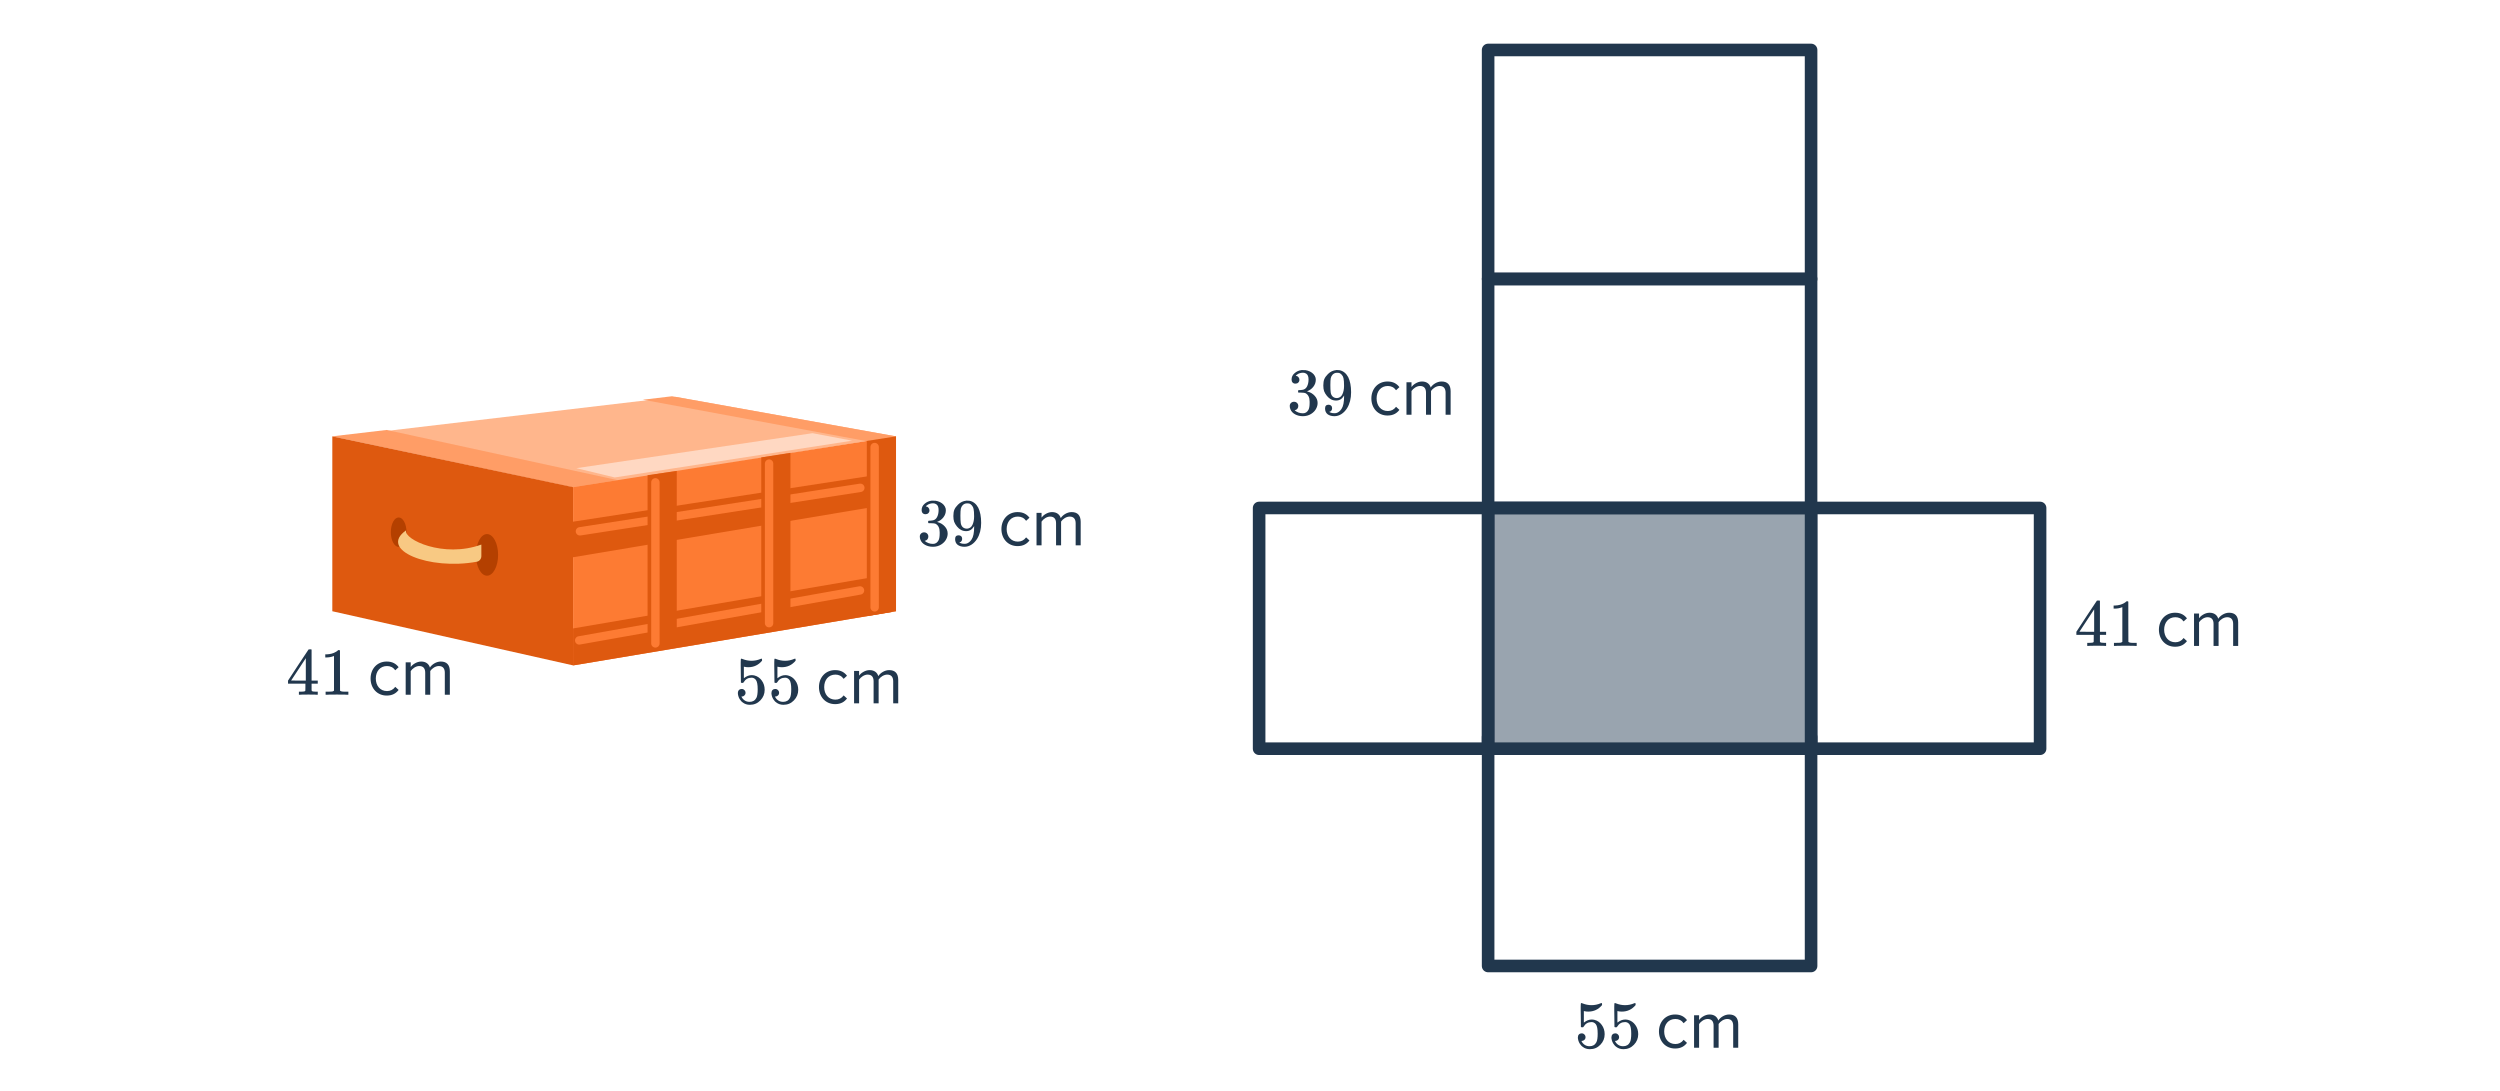 <svg width="596" height="260" viewBox="0 0 596 260" fill="none" xmlns="http://www.w3.org/2000/svg">
<g clip-path="url(#clip0_2806_34)">
<rect x="431.761" y="121.102" width="54.594" height="57.394" stroke="#21374D" stroke-width="3" stroke-linejoin="round"/>
<rect x="354.769" y="175.696" width="76.992" height="54.594" stroke="#21374D" stroke-width="3" stroke-linejoin="round"/>
<rect x="354.769" y="121.102" width="76.992" height="57.394" fill="#99A4AF" stroke="#21374D" stroke-width="3" stroke-linejoin="round"/>
<rect x="300.175" y="121.102" width="54.594" height="57.394" stroke="#21374D" stroke-width="3" stroke-linejoin="round"/>
<rect x="354.769" y="66.507" width="76.992" height="54.594" stroke="#21374D" stroke-width="3" stroke-linejoin="round"/>
<rect x="354.769" y="11.913" width="76.992" height="54.594" stroke="#21374D" stroke-width="3" stroke-linejoin="round"/>
<path d="M501.95 153.992C501.8 153.96 501.112 153.944 499.886 153.944C498.606 153.944 497.891 153.96 497.742 153.992H497.598V153.256H498.094C498.552 153.245 498.835 153.218 498.942 153.176C499.027 153.154 499.091 153.101 499.134 153.016C499.144 152.994 499.15 152.706 499.15 152.152V151.352H495.006V150.616L497.422 146.92C499.054 144.445 499.88 143.202 499.902 143.192C499.923 143.17 500.035 143.16 500.238 143.16H500.526L500.622 143.256V150.616H502.094V151.352H500.622V152.168C500.622 152.605 500.622 152.861 500.622 152.936C500.632 153.01 500.664 153.074 500.718 153.128C500.803 153.202 501.107 153.245 501.63 153.256H502.094V153.992H501.95ZM499.246 150.616V145.272L495.742 150.6L497.486 150.616H499.246ZM509.214 153.992C509.032 153.96 508.184 153.944 506.67 153.944C505.176 153.944 504.339 153.96 504.158 153.992H503.966V153.256H504.382C505 153.256 505.4 153.24 505.582 153.208C505.667 153.197 505.795 153.133 505.966 153.016V144.744C505.944 144.744 505.902 144.76 505.838 144.792C505.347 144.984 504.798 145.085 504.19 145.096H503.886V144.36H504.19C505.086 144.328 505.832 144.125 506.43 143.752C506.622 143.645 506.787 143.522 506.926 143.384C506.947 143.352 507.011 143.336 507.118 143.336C507.224 143.336 507.315 143.368 507.39 143.432V148.216L507.406 153.016C507.566 153.176 507.912 153.256 508.446 153.256H508.974H509.39V153.992H509.214ZM518.541 154.184C516.237 154.184 514.685 152.424 514.685 150.12C514.685 147.832 516.237 146.072 518.541 146.072C519.949 146.072 520.781 146.648 521.373 147.416L520.573 148.152C520.061 147.448 519.405 147.144 518.605 147.144C516.957 147.144 515.933 148.408 515.933 150.12C515.933 151.832 516.957 153.112 518.605 153.112C519.405 153.112 520.061 152.792 520.573 152.104L521.373 152.84C520.781 153.608 519.949 154.184 518.541 154.184ZM533.582 153.992H532.382V148.744C532.382 147.768 531.95 147.144 530.958 147.144C530.158 147.144 529.31 147.72 528.91 148.328V153.992H527.71V148.744C527.71 147.768 527.294 147.144 526.286 147.144C525.502 147.144 524.67 147.72 524.254 148.344V153.992H523.054V146.264H524.254V147.384C524.574 146.888 525.614 146.072 526.75 146.072C527.934 146.072 528.606 146.712 528.83 147.512C529.262 146.808 530.302 146.072 531.422 146.072C532.83 146.072 533.582 146.856 533.582 148.408V153.992Z" fill="#21374D"/>
<path d="M377.079 246.35C377.335 246.35 377.549 246.44 377.719 246.622C377.901 246.792 377.991 247.011 377.991 247.278C377.991 247.523 377.901 247.731 377.719 247.902C377.538 248.072 377.335 248.158 377.111 248.158H376.999L377.047 248.238C377.207 248.579 377.453 248.862 377.783 249.086C378.114 249.31 378.503 249.422 378.951 249.422C379.709 249.422 380.253 249.102 380.583 248.462C380.786 248.067 380.887 247.384 380.887 246.414C380.887 245.315 380.743 244.574 380.455 244.19C380.178 243.838 379.837 243.662 379.431 243.662C378.599 243.662 377.97 244.024 377.543 244.75C377.501 244.824 377.458 244.872 377.415 244.894C377.383 244.904 377.309 244.91 377.191 244.91C377.01 244.91 376.909 244.878 376.887 244.814C376.866 244.771 376.855 243.838 376.855 242.014C376.855 241.694 376.85 241.315 376.839 240.878C376.839 240.44 376.839 240.163 376.839 240.046C376.839 239.448 376.871 239.15 376.935 239.15C376.957 239.128 376.978 239.118 376.999 239.118L377.287 239.214C377.981 239.491 378.69 239.63 379.415 239.63C380.173 239.63 380.898 239.48 381.591 239.182C381.677 239.139 381.746 239.118 381.799 239.118C381.885 239.118 381.927 239.214 381.927 239.406V239.614C381.063 240.648 379.97 241.166 378.647 241.166C378.317 241.166 378.018 241.134 377.751 241.07L377.591 241.038V243.79C378.199 243.299 378.823 243.054 379.463 243.054C379.666 243.054 379.885 243.08 380.119 243.134C380.834 243.315 381.415 243.72 381.863 244.35C382.322 244.979 382.551 245.715 382.551 246.558C382.551 247.528 382.21 248.366 381.527 249.07C380.855 249.774 380.023 250.126 379.031 250.126C378.359 250.126 377.789 249.939 377.319 249.566C377.117 249.438 376.941 249.262 376.791 249.038C376.471 248.654 376.269 248.179 376.183 247.614C376.183 247.582 376.178 247.534 376.167 247.47C376.167 247.395 376.167 247.342 376.167 247.31C376.167 247.011 376.253 246.776 376.423 246.606C376.594 246.435 376.813 246.35 377.079 246.35ZM385.079 246.35C385.335 246.35 385.549 246.44 385.719 246.622C385.901 246.792 385.991 247.011 385.991 247.278C385.991 247.523 385.901 247.731 385.719 247.902C385.538 248.072 385.335 248.158 385.111 248.158H384.999L385.047 248.238C385.207 248.579 385.453 248.862 385.783 249.086C386.114 249.31 386.503 249.422 386.951 249.422C387.709 249.422 388.253 249.102 388.583 248.462C388.786 248.067 388.887 247.384 388.887 246.414C388.887 245.315 388.743 244.574 388.455 244.19C388.178 243.838 387.837 243.662 387.431 243.662C386.599 243.662 385.97 244.024 385.543 244.75C385.501 244.824 385.458 244.872 385.415 244.894C385.383 244.904 385.309 244.91 385.191 244.91C385.01 244.91 384.909 244.878 384.887 244.814C384.866 244.771 384.855 243.838 384.855 242.014C384.855 241.694 384.85 241.315 384.839 240.878C384.839 240.44 384.839 240.163 384.839 240.046C384.839 239.448 384.871 239.15 384.935 239.15C384.957 239.128 384.978 239.118 384.999 239.118L385.287 239.214C385.981 239.491 386.69 239.63 387.415 239.63C388.173 239.63 388.898 239.48 389.591 239.182C389.677 239.139 389.746 239.118 389.799 239.118C389.885 239.118 389.927 239.214 389.927 239.406V239.614C389.063 240.648 387.97 241.166 386.647 241.166C386.317 241.166 386.018 241.134 385.751 241.07L385.591 241.038V243.79C386.199 243.299 386.823 243.054 387.463 243.054C387.666 243.054 387.885 243.08 388.119 243.134C388.834 243.315 389.415 243.72 389.863 244.35C390.322 244.979 390.551 245.715 390.551 246.558C390.551 247.528 390.21 248.366 389.527 249.07C388.855 249.774 388.023 250.126 387.031 250.126C386.359 250.126 385.789 249.939 385.319 249.566C385.117 249.438 384.941 249.262 384.791 249.038C384.471 248.654 384.269 248.179 384.183 247.614C384.183 247.582 384.178 247.534 384.167 247.47C384.167 247.395 384.167 247.342 384.167 247.31C384.167 247.011 384.253 246.776 384.423 246.606C384.594 246.435 384.813 246.35 385.079 246.35ZM399.35 249.966C397.046 249.966 395.494 248.206 395.494 245.902C395.494 243.614 397.046 241.854 399.35 241.854C400.758 241.854 401.59 242.43 402.182 243.198L401.382 243.934C400.87 243.23 400.214 242.926 399.414 242.926C397.766 242.926 396.742 244.19 396.742 245.902C396.742 247.614 397.766 248.894 399.414 248.894C400.214 248.894 400.87 248.574 401.382 247.886L402.182 248.622C401.59 249.39 400.758 249.966 399.35 249.966ZM414.392 249.774H413.192V244.526C413.192 243.55 412.76 242.926 411.768 242.926C410.968 242.926 410.12 243.502 409.72 244.11V249.774H408.52V244.526C408.52 243.55 408.104 242.926 407.096 242.926C406.312 242.926 405.48 243.502 405.064 244.126V249.774H403.864V242.046H405.064V243.166C405.384 242.67 406.424 241.854 407.56 241.854C408.744 241.854 409.416 242.494 409.64 243.294C410.072 242.59 411.112 241.854 412.232 241.854C413.64 241.854 414.392 242.638 414.392 244.19V249.774Z" fill="#21374D"/>
<path d="M308.838 91.46C308.55 91.46 308.32 91.369 308.15 91.188C307.99 91.007 307.91 90.772 307.91 90.484C307.91 89.876 308.15 89.369 308.63 88.964C309.11 88.548 309.664 88.303 310.294 88.228H310.534C310.907 88.228 311.142 88.233 311.238 88.244C311.59 88.297 311.947 88.409 312.31 88.58C313.014 88.932 313.456 89.433 313.638 90.084C313.67 90.191 313.686 90.335 313.686 90.516C313.686 91.145 313.488 91.711 313.094 92.212C312.71 92.703 312.224 93.055 311.638 93.268C311.584 93.289 311.584 93.305 311.638 93.316C311.659 93.327 311.712 93.343 311.798 93.364C312.448 93.545 312.998 93.887 313.446 94.388C313.894 94.879 314.118 95.439 314.118 96.068C314.118 96.505 314.016 96.927 313.814 97.332C313.558 97.876 313.136 98.329 312.55 98.692C311.974 99.044 311.328 99.22 310.614 99.22C309.91 99.22 309.286 99.071 308.742 98.772C308.198 98.473 307.83 98.073 307.638 97.572C307.531 97.348 307.478 97.087 307.478 96.788C307.478 96.489 307.574 96.249 307.766 96.068C307.968 95.876 308.208 95.78 308.486 95.78C308.784 95.78 309.03 95.876 309.222 96.068C309.414 96.26 309.51 96.5 309.51 96.788C309.51 97.033 309.44 97.247 309.302 97.428C309.163 97.609 308.976 97.727 308.742 97.78L308.63 97.812C309.206 98.292 309.867 98.532 310.614 98.532C311.2 98.532 311.643 98.249 311.942 97.684C312.123 97.332 312.214 96.793 312.214 96.068V95.748C312.214 94.735 311.872 94.057 311.19 93.716C311.03 93.652 310.704 93.615 310.214 93.604L309.542 93.588L309.494 93.556C309.472 93.524 309.462 93.439 309.462 93.3C309.462 93.172 309.478 93.092 309.51 93.06C309.542 93.028 309.568 93.012 309.59 93.012C309.888 93.012 310.198 92.985 310.518 92.932C310.987 92.868 311.344 92.607 311.59 92.148C311.835 91.679 311.958 91.119 311.958 90.468C311.958 89.775 311.771 89.311 311.398 89.076C311.174 88.927 310.923 88.852 310.646 88.852C310.112 88.852 309.643 88.996 309.238 89.284C309.195 89.305 309.147 89.343 309.094 89.396C309.04 89.439 308.998 89.481 308.966 89.524L308.918 89.588C308.95 89.599 308.987 89.609 309.03 89.62C309.243 89.641 309.419 89.743 309.558 89.924C309.707 90.105 309.782 90.313 309.782 90.548C309.782 90.804 309.691 91.023 309.51 91.204C309.339 91.375 309.115 91.46 308.838 91.46ZM317.574 97.332C317.574 97.556 317.515 97.743 317.398 97.892C317.291 98.041 317.147 98.132 316.966 98.164L316.902 98.18C316.902 98.191 316.939 98.223 317.014 98.276C317.088 98.319 317.147 98.345 317.19 98.356C317.435 98.463 317.739 98.516 318.102 98.516C318.304 98.516 318.443 98.505 318.518 98.484C319.03 98.356 319.462 98.025 319.814 97.492C320.23 96.895 320.438 95.86 320.438 94.388V94.276L320.358 94.404C319.92 95.129 319.307 95.492 318.518 95.492C317.664 95.492 316.939 95.124 316.342 94.388C316.032 94.004 315.808 93.631 315.67 93.268C315.542 92.905 315.478 92.447 315.478 91.892C315.478 91.273 315.558 90.767 315.718 90.372C315.888 89.977 316.176 89.577 316.582 89.172C317.136 88.617 317.798 88.303 318.566 88.228L318.614 88.212C318.646 88.212 318.672 88.212 318.694 88.212C318.715 88.212 318.747 88.217 318.79 88.228C318.843 88.228 318.886 88.228 318.918 88.228C319.142 88.228 319.296 88.239 319.382 88.26C320.246 88.452 320.923 89.001 321.414 89.908C321.872 90.836 322.102 92.041 322.102 93.524C322.102 95.017 321.782 96.281 321.142 97.316C320.768 97.913 320.315 98.383 319.782 98.724C319.259 99.055 318.71 99.22 318.134 99.22C317.462 99.22 316.918 99.065 316.502 98.756C316.096 98.436 315.894 97.977 315.894 97.38C315.894 96.783 316.176 96.484 316.742 96.484C316.987 96.484 317.184 96.559 317.334 96.708C317.494 96.857 317.574 97.065 317.574 97.332ZM319.19 88.9C319.083 88.879 318.934 88.868 318.742 88.868C318.336 88.868 317.99 89.012 317.702 89.3C317.478 89.535 317.328 89.817 317.254 90.148C317.19 90.468 317.158 91.023 317.158 91.812C317.158 92.537 317.184 93.113 317.238 93.54C317.291 93.945 317.446 94.276 317.702 94.532C317.968 94.777 318.304 94.9 318.71 94.9H318.774C319.35 94.847 319.766 94.548 320.022 94.004C320.288 93.449 320.422 92.777 320.422 91.988C320.422 91.156 320.379 90.559 320.294 90.196C320.24 89.887 320.107 89.609 319.894 89.364C319.691 89.119 319.456 88.964 319.19 88.9ZM330.789 99.06C328.485 99.06 326.933 97.3 326.933 94.996C326.933 92.708 328.485 90.948 330.789 90.948C332.197 90.948 333.029 91.524 333.621 92.292L332.821 93.028C332.309 92.324 331.653 92.02 330.853 92.02C329.205 92.02 328.181 93.284 328.181 94.996C328.181 96.708 329.205 97.988 330.853 97.988C331.653 97.988 332.309 97.668 332.821 96.98L333.621 97.716C333.029 98.484 332.197 99.06 330.789 99.06ZM345.831 98.868H344.631V93.62C344.631 92.644 344.199 92.02 343.207 92.02C342.407 92.02 341.559 92.596 341.159 93.204V98.868H339.959V93.62C339.959 92.644 339.543 92.02 338.535 92.02C337.751 92.02 336.919 92.596 336.503 93.22V98.868H335.303V91.14H336.503V92.26C336.823 91.764 337.863 90.948 338.999 90.948C340.183 90.948 340.855 91.588 341.079 92.388C341.511 91.684 342.551 90.948 343.671 90.948C345.079 90.948 345.831 91.732 345.831 93.284V98.868Z" fill="#21374D"/>
<path d="M161.072 94.606L80.056 104.161L137.383 116.296L213.635 104.031L161.072 94.606Z" fill="#FFB68C"/>
<path d="M160.208 94.467L153.272 95.292L206.665 105.181L213.612 104.037L160.208 94.467Z" fill="#FF9D66"/>
<path d="M92.167 102.5L79.192 104.022L136.519 116.157L147.266 114.472L92.167 102.5Z" fill="#FF9D66"/>
<path d="M79.223 145.721V104.035L136.617 116.134V158.629L79.223 145.721Z" fill="#DE590F"/>
<path d="M213.609 145.721V104.035L136.617 116.134V158.629L213.609 145.721Z" fill="#FD7B33"/>
<path d="M136.573 124.374L212.685 112.643V120.105L136.573 132.852V124.374Z" fill="#DE590F"/>
<path d="M205.105 116.296L138.255 126.666" stroke="#FD7B33" stroke-width="2" stroke-linecap="round"/>
<path d="M136.629 149.815L212.16 136.895L212.685 145.893L136.629 158.639V149.815Z" fill="#DE590F"/>
<path d="M205.026 140.761L138.079 152.673" stroke="#FD7B33" stroke-width="2" stroke-linecap="round"/>
<path d="M154.382 113.291L161.342 112.267V154.036L154.382 155.184V113.291Z" fill="#DE590F"/>
<path d="M156.247 114.989L156.247 153.387" stroke="#FD7B33" stroke-width="2" stroke-linecap="round"/>
<path d="M181.484 109.045L188.443 107.952V149.45L181.484 150.631V109.045Z" fill="#DE590F"/>
<path d="M183.349 110.52L183.349 148.567" stroke="#FD7B33" stroke-width="2" stroke-linecap="round"/>
<path d="M206.649 105.128L213.609 104.035V145.712L206.649 146.884V105.128Z" fill="#DE590F"/>
<path d="M208.514 106.569L208.514 144.792" stroke="#FD7B33" stroke-width="2" stroke-linecap="round"/>
<ellipse cx="116.104" cy="132.285" rx="2.644" ry="4.964" fill="#B44000"/>
<ellipse cx="95.044" cy="126.869" rx="1.871" ry="3.512" fill="#B44000"/>
<path d="M114.755 132.575V129.823C105.708 133.132 96.199 128.585 96.808 126.441C90.107 131.104 102.333 136.008 113.66 133.918C114.303 133.8 114.755 133.229 114.755 132.575Z" fill="#F8C983"/>
<path d="M220.643 122.592C220.355 122.592 220.125 122.501 219.955 122.32C219.795 122.139 219.715 121.904 219.715 121.616C219.715 121.008 219.955 120.501 220.435 120.096C220.915 119.68 221.469 119.435 222.099 119.36H222.339C222.712 119.36 222.947 119.365 223.043 119.376C223.395 119.429 223.752 119.541 224.115 119.712C224.819 120.064 225.261 120.565 225.443 121.216C225.475 121.323 225.491 121.467 225.491 121.648C225.491 122.277 225.293 122.843 224.899 123.344C224.515 123.835 224.029 124.187 223.443 124.4C223.389 124.421 223.389 124.437 223.443 124.448C223.464 124.459 223.517 124.475 223.603 124.496C224.253 124.677 224.803 125.019 225.251 125.52C225.699 126.011 225.923 126.571 225.923 127.2C225.923 127.637 225.821 128.059 225.619 128.464C225.363 129.008 224.941 129.461 224.355 129.824C223.779 130.176 223.133 130.352 222.419 130.352C221.715 130.352 221.091 130.203 220.547 129.904C220.003 129.605 219.635 129.205 219.443 128.704C219.336 128.48 219.283 128.219 219.283 127.92C219.283 127.621 219.379 127.381 219.571 127.2C219.773 127.008 220.013 126.912 220.291 126.912C220.589 126.912 220.835 127.008 221.027 127.2C221.219 127.392 221.315 127.632 221.315 127.92C221.315 128.165 221.245 128.379 221.107 128.56C220.968 128.741 220.781 128.859 220.547 128.912L220.435 128.944C221.011 129.424 221.672 129.664 222.419 129.664C223.005 129.664 223.448 129.381 223.747 128.816C223.928 128.464 224.019 127.925 224.019 127.2V126.88C224.019 125.867 223.677 125.189 222.995 124.848C222.835 124.784 222.509 124.747 222.019 124.736L221.347 124.72L221.299 124.688C221.277 124.656 221.267 124.571 221.267 124.432C221.267 124.304 221.283 124.224 221.315 124.192C221.347 124.16 221.373 124.144 221.395 124.144C221.693 124.144 222.003 124.117 222.323 124.064C222.792 124 223.149 123.739 223.395 123.28C223.64 122.811 223.763 122.251 223.763 121.6C223.763 120.907 223.576 120.443 223.203 120.208C222.979 120.059 222.728 119.984 222.451 119.984C221.917 119.984 221.448 120.128 221.043 120.416C221 120.437 220.952 120.475 220.899 120.528C220.845 120.571 220.803 120.613 220.771 120.656L220.723 120.72C220.755 120.731 220.792 120.741 220.835 120.752C221.048 120.773 221.224 120.875 221.363 121.056C221.512 121.237 221.587 121.445 221.587 121.68C221.587 121.936 221.496 122.155 221.315 122.336C221.144 122.507 220.92 122.592 220.643 122.592ZM229.379 128.464C229.379 128.688 229.32 128.875 229.203 129.024C229.096 129.173 228.952 129.264 228.771 129.296L228.707 129.312C228.707 129.323 228.744 129.355 228.819 129.408C228.893 129.451 228.952 129.477 228.995 129.488C229.24 129.595 229.544 129.648 229.907 129.648C230.109 129.648 230.248 129.637 230.323 129.616C230.835 129.488 231.267 129.157 231.619 128.624C232.035 128.027 232.243 126.992 232.243 125.52V125.408L232.163 125.536C231.725 126.261 231.112 126.624 230.323 126.624C229.469 126.624 228.744 126.256 228.147 125.52C227.837 125.136 227.613 124.763 227.475 124.4C227.347 124.037 227.283 123.579 227.283 123.024C227.283 122.405 227.363 121.899 227.523 121.504C227.693 121.109 227.981 120.709 228.387 120.304C228.941 119.749 229.603 119.435 230.371 119.36L230.419 119.344C230.451 119.344 230.477 119.344 230.499 119.344C230.52 119.344 230.552 119.349 230.595 119.36C230.648 119.36 230.691 119.36 230.723 119.36C230.947 119.36 231.101 119.371 231.187 119.392C232.051 119.584 232.728 120.133 233.219 121.04C233.677 121.968 233.907 123.173 233.907 124.656C233.907 126.149 233.587 127.413 232.947 128.448C232.573 129.045 232.12 129.515 231.587 129.856C231.064 130.187 230.515 130.352 229.939 130.352C229.267 130.352 228.723 130.197 228.307 129.888C227.901 129.568 227.699 129.109 227.699 128.512C227.699 127.915 227.981 127.616 228.547 127.616C228.792 127.616 228.989 127.691 229.139 127.84C229.299 127.989 229.379 128.197 229.379 128.464ZM230.995 120.032C230.888 120.011 230.739 120 230.547 120C230.141 120 229.795 120.144 229.507 120.432C229.283 120.667 229.133 120.949 229.059 121.28C228.995 121.6 228.963 122.155 228.963 122.944C228.963 123.669 228.989 124.245 229.043 124.672C229.096 125.077 229.251 125.408 229.507 125.664C229.773 125.909 230.109 126.032 230.515 126.032H230.579C231.155 125.979 231.571 125.68 231.827 125.136C232.093 124.581 232.227 123.909 232.227 123.12C232.227 122.288 232.184 121.691 232.099 121.328C232.045 121.019 231.912 120.741 231.699 120.496C231.496 120.251 231.261 120.096 230.995 120.032ZM242.594 130.192C240.29 130.192 238.738 128.432 238.738 126.128C238.738 123.84 240.29 122.08 242.594 122.08C244.002 122.08 244.834 122.656 245.426 123.424L244.626 124.16C244.114 123.456 243.458 123.152 242.658 123.152C241.01 123.152 239.986 124.416 239.986 126.128C239.986 127.84 241.01 129.12 242.658 129.12C243.458 129.12 244.114 128.8 244.626 128.112L245.426 128.848C244.834 129.616 244.002 130.192 242.594 130.192ZM257.636 130H256.436V124.752C256.436 123.776 256.004 123.152 255.012 123.152C254.212 123.152 253.364 123.728 252.964 124.336V130H251.764V124.752C251.764 123.776 251.348 123.152 250.34 123.152C249.556 123.152 248.724 123.728 248.308 124.352V130H247.108V122.272H248.308V123.392C248.628 122.896 249.668 122.08 250.804 122.08C251.988 122.08 252.66 122.72 252.884 123.52C253.316 122.816 254.356 122.08 255.476 122.08C256.884 122.08 257.636 122.864 257.636 124.416V130Z" fill="#21374D"/>
<path d="M75.61 165.631C75.461 165.599 74.773 165.583 73.546 165.583C72.266 165.583 71.552 165.599 71.402 165.631H71.258V164.895H71.754C72.213 164.885 72.496 164.858 72.602 164.815C72.688 164.794 72.751 164.741 72.794 164.655C72.805 164.634 72.81 164.346 72.81 163.791V162.991H68.666V162.255L71.082 158.559C72.714 156.085 73.541 154.842 73.562 154.831C73.584 154.81 73.695 154.799 73.898 154.799H74.186L74.282 154.895V162.255H75.754V162.991H74.282V163.807C74.282 164.245 74.282 164.501 74.282 164.575C74.293 164.65 74.325 164.714 74.378 164.767C74.463 164.842 74.767 164.885 75.29 164.895H75.754V165.631H75.61ZM72.906 162.255V156.911L69.402 162.239L71.146 162.255H72.906ZM82.874 165.631C82.693 165.599 81.845 165.583 80.33 165.583C78.837 165.583 77.999 165.599 77.818 165.631H77.626V164.895H78.042C78.661 164.895 79.061 164.879 79.242 164.847C79.328 164.837 79.456 164.773 79.626 164.655V156.383C79.605 156.383 79.562 156.399 79.498 156.431C79.007 156.623 78.458 156.725 77.85 156.735H77.546V155.999H77.85C78.746 155.967 79.493 155.765 80.09 155.391C80.282 155.285 80.448 155.162 80.586 155.023C80.608 154.991 80.671 154.975 80.778 154.975C80.885 154.975 80.975 155.007 81.05 155.071V159.855L81.066 164.655C81.226 164.815 81.573 164.895 82.106 164.895H82.634H83.05V165.631H82.874ZM92.201 165.823C89.897 165.823 88.345 164.063 88.345 161.759C88.345 159.471 89.897 157.711 92.201 157.711C93.609 157.711 94.441 158.287 95.033 159.055L94.233 159.791C93.721 159.087 93.065 158.783 92.265 158.783C90.617 158.783 89.593 160.047 89.593 161.759C89.593 163.471 90.617 164.751 92.265 164.751C93.065 164.751 93.721 164.431 94.233 163.743L95.033 164.479C94.441 165.247 93.609 165.823 92.201 165.823ZM107.243 165.631H106.043V160.383C106.043 159.407 105.611 158.783 104.619 158.783C103.819 158.783 102.971 159.359 102.571 159.967V165.631H101.371V160.383C101.371 159.407 100.955 158.783 99.947 158.783C99.163 158.783 98.331 159.359 97.915 159.983V165.631H96.715V157.903H97.915V159.023C98.235 158.527 99.275 157.711 100.411 157.711C101.595 157.711 102.267 158.351 102.491 159.151C102.923 158.447 103.963 157.711 105.083 157.711C106.491 157.711 107.243 158.495 107.243 160.047V165.631Z" fill="#21374D"/>
<path d="M176.825 164.249C177.081 164.249 177.294 164.34 177.465 164.521C177.646 164.692 177.737 164.91 177.737 165.177C177.737 165.422 177.646 165.63 177.465 165.801C177.284 165.972 177.081 166.057 176.857 166.057H176.745L176.793 166.137C176.953 166.478 177.198 166.761 177.529 166.985C177.86 167.209 178.249 167.321 178.697 167.321C179.454 167.321 179.998 167.001 180.329 166.361C180.532 165.966 180.633 165.284 180.633 164.313C180.633 163.214 180.489 162.473 180.201 162.089C179.924 161.737 179.582 161.561 179.177 161.561C178.345 161.561 177.716 161.924 177.289 162.649C177.246 162.724 177.204 162.772 177.161 162.793C177.129 162.804 177.054 162.809 176.937 162.809C176.756 162.809 176.654 162.777 176.633 162.713C176.612 162.67 176.601 161.737 176.601 159.913C176.601 159.593 176.596 159.214 176.585 158.777C176.585 158.34 176.585 158.062 176.585 157.945C176.585 157.348 176.617 157.049 176.681 157.049C176.702 157.028 176.724 157.017 176.745 157.017L177.033 157.113C177.726 157.39 178.436 157.529 179.161 157.529C179.918 157.529 180.644 157.38 181.337 157.081C181.422 157.038 181.492 157.017 181.545 157.017C181.63 157.017 181.673 157.113 181.673 157.305V157.513C180.809 158.548 179.716 159.065 178.393 159.065C178.062 159.065 177.764 159.033 177.497 158.969L177.337 158.937V161.689C177.945 161.198 178.569 160.953 179.209 160.953C179.412 160.953 179.63 160.98 179.865 161.033C180.58 161.214 181.161 161.62 181.609 162.249C182.068 162.878 182.297 163.614 182.297 164.457C182.297 165.428 181.956 166.265 181.273 166.969C180.601 167.673 179.769 168.025 178.777 168.025C178.105 168.025 177.534 167.838 177.065 167.465C176.862 167.337 176.686 167.161 176.537 166.937C176.217 166.553 176.014 166.078 175.929 165.513C175.929 165.481 175.924 165.433 175.913 165.369C175.913 165.294 175.913 165.241 175.913 165.209C175.913 164.91 175.998 164.676 176.169 164.505C176.34 164.334 176.558 164.249 176.825 164.249ZM184.825 164.249C185.081 164.249 185.294 164.34 185.465 164.521C185.646 164.692 185.737 164.91 185.737 165.177C185.737 165.422 185.646 165.63 185.465 165.801C185.284 165.972 185.081 166.057 184.857 166.057H184.745L184.793 166.137C184.953 166.478 185.198 166.761 185.529 166.985C185.86 167.209 186.249 167.321 186.697 167.321C187.454 167.321 187.998 167.001 188.329 166.361C188.532 165.966 188.633 165.284 188.633 164.313C188.633 163.214 188.489 162.473 188.201 162.089C187.924 161.737 187.582 161.561 187.177 161.561C186.345 161.561 185.716 161.924 185.289 162.649C185.246 162.724 185.204 162.772 185.161 162.793C185.129 162.804 185.054 162.809 184.937 162.809C184.756 162.809 184.654 162.777 184.633 162.713C184.612 162.67 184.601 161.737 184.601 159.913C184.601 159.593 184.596 159.214 184.585 158.777C184.585 158.34 184.585 158.062 184.585 157.945C184.585 157.348 184.617 157.049 184.681 157.049C184.702 157.028 184.724 157.017 184.745 157.017L185.033 157.113C185.726 157.39 186.436 157.529 187.161 157.529C187.918 157.529 188.644 157.38 189.337 157.081C189.422 157.038 189.492 157.017 189.545 157.017C189.63 157.017 189.673 157.113 189.673 157.305V157.513C188.809 158.548 187.716 159.065 186.393 159.065C186.062 159.065 185.764 159.033 185.497 158.969L185.337 158.937V161.689C185.945 161.198 186.569 160.953 187.209 160.953C187.412 160.953 187.63 160.98 187.865 161.033C188.58 161.214 189.161 161.62 189.609 162.249C190.068 162.878 190.297 163.614 190.297 164.457C190.297 165.428 189.956 166.265 189.273 166.969C188.601 167.673 187.769 168.025 186.777 168.025C186.105 168.025 185.534 167.838 185.065 167.465C184.862 167.337 184.686 167.161 184.537 166.937C184.217 166.553 184.014 166.078 183.929 165.513C183.929 165.481 183.924 165.433 183.913 165.369C183.913 165.294 183.913 165.241 183.913 165.209C183.913 164.91 183.998 164.676 184.169 164.505C184.34 164.334 184.558 164.249 184.825 164.249ZM199.096 167.865C196.792 167.865 195.24 166.105 195.24 163.801C195.24 161.513 196.792 159.753 199.096 159.753C200.504 159.753 201.336 160.329 201.928 161.097L201.128 161.833C200.616 161.129 199.96 160.825 199.16 160.825C197.512 160.825 196.488 162.089 196.488 163.801C196.488 165.513 197.512 166.793 199.16 166.793C199.96 166.793 200.616 166.473 201.128 165.785L201.928 166.521C201.336 167.289 200.504 167.865 199.096 167.865ZM214.138 167.673H212.938V162.425C212.938 161.449 212.506 160.825 211.514 160.825C210.714 160.825 209.866 161.401 209.466 162.009V167.673H208.266V162.425C208.266 161.449 207.85 160.825 206.842 160.825C206.058 160.825 205.226 161.401 204.81 162.025V167.673H203.61V159.945H204.81V161.065C205.13 160.569 206.17 159.753 207.306 159.753C208.49 159.753 209.162 160.393 209.386 161.193C209.818 160.489 210.858 159.753 211.978 159.753C213.386 159.753 214.138 160.537 214.138 162.089V167.673Z" fill="#21374D"/>
<path d="M146.553 113.826L137.406 111.61L193.697 103.271L203.129 105.058L146.553 113.826Z" fill="#FFD8C2"/>
</g>
<defs>
<clipPath id="clip0_2806_34">
<rect width="596" height="260" fill="white"/>
</clipPath>
</defs>
</svg>
